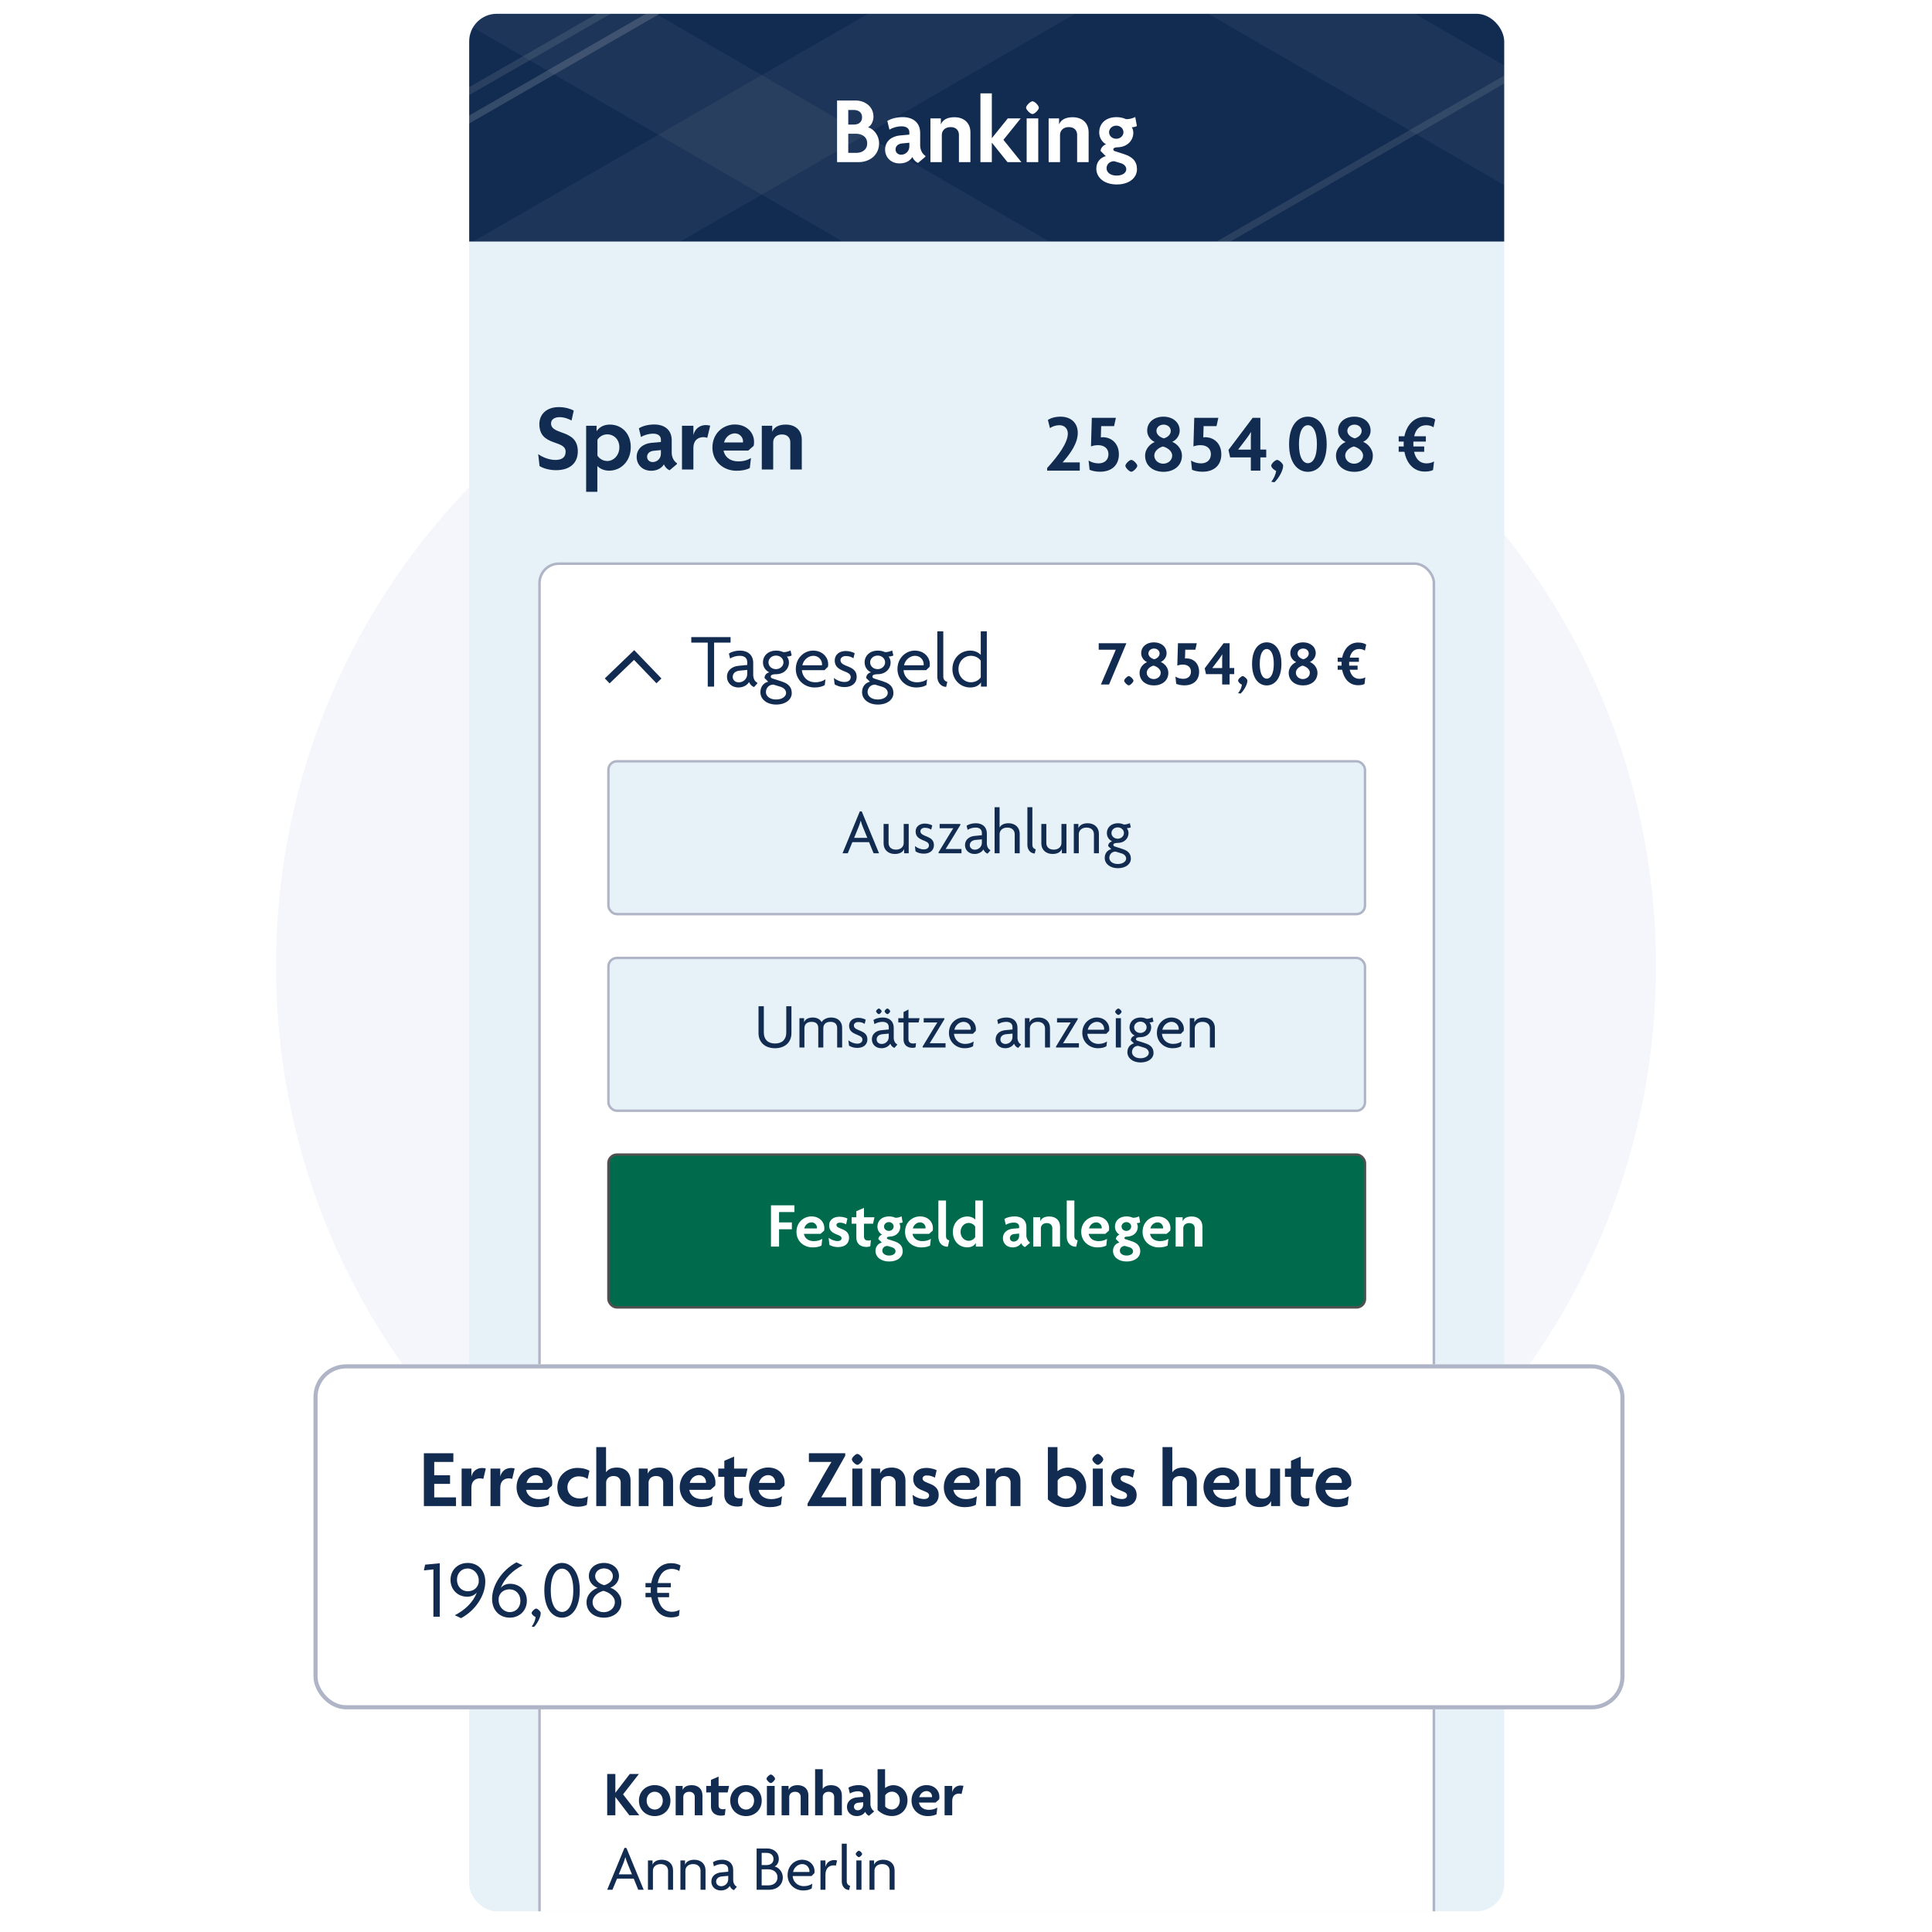 <svg width="560" height="560" viewBox="0 0 560 560" fill="none" xmlns="http://www.w3.org/2000/svg">
<g clip-path="url(#clip0_1106_428)">
<path d="M280 480C390.457 480 480 390.457 480 280C480 169.543 390.457 80 280 80C169.543 80 80 169.543 80 280C80 390.457 169.543 480 280 480Z" fill="#F5F6FB"/>
<g filter="url(#filter0_d_1106_428)">
<g clip-path="url(#clip1_1106_428)">
<rect x="135" width="300" height="550" rx="8" fill="#E6F2F7"/>
<path d="M231.402 132.088H228.07V124.136C228.07 123.016 227.342 121.924 225.662 121.924C224.01 121.924 223.114 122.988 223.114 124.164V132.088H219.81V119.404H222.834V121.084H222.862C223.394 119.852 224.626 119.068 226.754 119.068C229.554 119.068 231.402 120.72 231.402 123.464V132.088Z" fill="#122B50"/>
<path d="M212.497 132.452C208.661 132.452 205.497 129.764 205.497 125.732C205.497 121.504 208.717 119.04 211.965 119.04C215.493 119.04 217.565 121.448 217.565 124.052C217.565 124.528 217.537 124.892 217.453 125.228L215.885 126.6H208.717C209.053 128.364 210.509 129.736 213.001 129.736C214.597 129.736 215.773 129.316 216.669 128.756L216.333 131.668C215.409 132.144 214.205 132.452 212.497 132.452ZM212.021 121.616C210.873 121.616 209.389 122.344 208.857 124.248H214.345C214.373 124.136 214.373 124.024 214.373 123.912C214.373 122.82 213.449 121.616 212.021 121.616Z" fill="#122B50"/>
<path d="M204.853 119.376L204.013 122.904C203.789 122.82 203.341 122.708 202.949 122.708C201.465 122.708 199.981 123.464 199.981 125.928V132.088H196.677V119.404H199.981V122.12C200.429 120.216 201.885 119.208 203.621 119.208C204.013 119.208 204.545 119.292 204.853 119.376Z" fill="#122B50"/>
<path d="M187.738 132.452C185.162 132.452 183.538 130.632 183.538 128.448C183.538 126.012 185.47 124.584 187.766 124.36L190.566 124.108V123.436C190.566 122.456 189.894 121.7 188.298 121.7C187.066 121.7 185.694 122.092 184.798 122.68L184.182 120.16C185.274 119.432 186.982 119.04 188.634 119.04C191.63 119.04 193.702 120.608 193.702 123.632V127.244C193.702 128.504 194.318 129.708 195.214 130.268V130.52L193.086 132.312C192.414 132.032 191.798 131.444 191.434 130.604C190.734 131.752 189.418 132.452 187.738 132.452ZM186.562 128.42C186.562 129.232 187.206 129.932 188.186 129.932C189.446 129.932 190.566 128.952 190.566 127.496V126.46L188.522 126.656C187.15 126.768 186.562 127.58 186.562 128.42Z" fill="#122B50"/>
<path d="M181.832 125.592C181.832 129.624 179.032 132.424 175.56 132.424C173.992 132.424 172.816 131.78 172.144 131.08V138.556H168.896V119.404H171.92V120.888L171.976 120.916C172.788 119.74 174.104 119.068 175.756 119.068C179.144 119.068 181.832 121.56 181.832 125.592ZM178.528 125.648C178.528 123.268 176.82 121.896 175.056 121.896C173.88 121.896 172.788 122.484 172.172 123.464V128.056C172.788 129.036 173.88 129.624 175.056 129.624C176.82 129.624 178.528 128 178.528 125.648Z" fill="#122B50"/>
<path d="M166.48 126.824C166.48 130.128 164.296 132.284 160.152 132.284C158.192 132.284 156.372 131.724 155.392 131.08L155 127.636C156.372 128.616 158.276 129.316 160.012 129.316C161.776 129.316 162.952 128.616 162.952 126.936C162.952 123.352 155.336 125.508 155.336 118.928C155.336 116.156 157.324 114 160.992 114C162.868 114 164.52 114.56 165.304 115.008L164.66 117.892C163.96 117.472 162.56 116.912 161.216 116.912C159.648 116.912 158.724 117.64 158.724 118.732C158.724 122.26 166.48 120.272 166.48 126.824Z" fill="#122B50"/>
<path d="M404.416 126.951V125.415H405.88C405.856 125.199 405.856 124.959 405.856 124.743C405.856 124.503 405.856 124.239 405.88 123.999H404.416V122.463H406.072C406.72 119.271 408.784 116.847 411.976 116.847C413.368 116.847 414.304 117.159 415 117.591L414.52 119.847C413.944 119.463 413.176 119.247 412.432 119.247C410.44 119.247 409.336 120.519 408.904 122.463H412.288V123.999H408.688C408.664 124.239 408.664 124.503 408.664 124.767C408.664 124.983 408.664 125.199 408.688 125.415H411.808V126.951H408.88C409.312 128.919 410.44 130.311 412.528 130.311C413.368 130.311 414.088 130.071 414.664 129.759L414.376 132.231C413.824 132.543 412.888 132.687 411.976 132.687C408.52 132.687 406.648 129.999 406.072 126.951H404.416Z" fill="#122B50"/>
<path d="M396.924 128.078C396.924 130.982 394.596 132.758 391.572 132.758C388.548 132.758 386.244 130.982 386.244 128.078C386.244 125.942 387.924 124.55 389.052 124.118C387.924 123.638 386.844 122.414 386.844 120.806C386.844 118.43 388.812 116.774 391.548 116.774C394.308 116.774 396.276 118.43 396.276 120.83C396.276 122.366 395.172 123.638 394.092 124.07C395.22 124.478 396.924 125.942 396.924 128.078ZM393.684 120.902C393.684 119.846 392.772 119.078 391.596 119.078C390.468 119.078 389.532 119.846 389.532 120.902C389.532 121.862 390.42 122.726 391.692 123.062C392.94 122.702 393.684 121.838 393.684 120.902ZM394.092 128.054C394.092 126.662 392.58 125.702 391.404 125.414C390.276 125.726 388.908 126.662 388.908 128.054C388.908 129.422 390.132 130.406 391.476 130.406C392.892 130.406 394.092 129.422 394.092 128.054Z" fill="#122B50"/>
<path d="M383.547 124.742C383.547 130.214 381.027 132.758 378.099 132.758C375.147 132.758 372.651 130.214 372.651 124.742C372.651 119.318 375.147 116.774 378.099 116.774C381.027 116.774 383.547 119.318 383.547 124.742ZM380.715 124.742C380.715 120.854 379.467 119.246 378.099 119.246C376.731 119.246 375.507 120.878 375.507 124.742C375.507 128.678 376.731 130.262 378.099 130.262C379.467 130.262 380.715 128.678 380.715 124.742Z" fill="#122B50"/>
<path d="M370.927 130.983C370.927 132.423 369.607 134.679 368.407 135.783L367.471 135.639C368.239 134.727 368.815 133.431 368.887 132.447C368.311 132.327 367.471 131.463 367.471 130.983C367.471 130.383 368.647 129.303 369.199 129.303C369.679 129.303 370.927 130.359 370.927 130.983Z" fill="#122B50"/>
<path d="M366.026 128.582H364.322V132.422H361.562V128.582H355.562L355.082 126.422L362.09 117.11H364.322V126.302H366.026V128.582ZM361.61 121.31L361.562 121.262C361.178 121.886 360.794 122.486 360.386 123.014L357.866 126.326H361.562V122.966C361.562 122.438 361.586 121.91 361.61 121.31Z" fill="#122B50"/>
<path d="M353.008 127.694C353.008 130.718 351.04 132.734 347.536 132.734C346.312 132.734 345.136 132.47 344.512 132.158L344.224 129.494C345.088 130.022 346.072 130.31 347.128 130.31C348.76 130.31 349.984 129.374 349.984 127.646C349.984 126.014 348.784 125.03 346.984 125.03C346.168 125.03 345.568 125.174 344.92 125.39L345.16 117.11H352.144L351.616 119.51H347.872L347.776 122.774C347.944 122.75 348.136 122.726 348.304 122.726C350.872 122.726 353.008 124.55 353.008 127.694Z" fill="#122B50"/>
<path d="M341.593 128.078C341.593 130.982 339.265 132.758 336.241 132.758C333.217 132.758 330.913 130.982 330.913 128.078C330.913 125.942 332.593 124.55 333.721 124.118C332.593 123.638 331.513 122.414 331.513 120.806C331.513 118.43 333.481 116.774 336.217 116.774C338.977 116.774 340.945 118.43 340.945 120.83C340.945 122.366 339.841 123.638 338.761 124.07C339.889 124.478 341.593 125.942 341.593 128.078ZM338.353 120.902C338.353 119.846 337.441 119.078 336.265 119.078C335.137 119.078 334.201 119.846 334.201 120.902C334.201 121.862 335.089 122.726 336.361 123.062C337.609 122.702 338.353 121.838 338.353 120.902ZM338.761 128.054C338.761 126.662 337.249 125.702 336.073 125.414C334.945 125.726 333.577 126.662 333.577 128.054C333.577 129.422 334.801 130.406 336.145 130.406C337.561 130.406 338.761 129.422 338.761 128.054Z" fill="#122B50"/>
<path d="M328.649 131.007C328.649 131.559 327.473 132.735 326.921 132.735C326.345 132.735 325.193 131.559 325.193 131.007C325.193 130.455 326.345 129.303 326.921 129.303C327.473 129.303 328.649 130.455 328.649 131.007Z" fill="#122B50"/>
<path d="M323.315 127.694C323.315 130.718 321.347 132.734 317.843 132.734C316.619 132.734 315.443 132.47 314.819 132.158L314.531 129.494C315.395 130.022 316.379 130.31 317.435 130.31C319.067 130.31 320.291 129.374 320.291 127.646C320.291 126.014 319.091 125.03 317.291 125.03C316.475 125.03 315.875 125.174 315.227 125.39L315.467 117.11H322.451L321.923 119.51H318.179L318.083 122.774C318.251 122.75 318.443 122.726 318.611 122.726C321.179 122.726 323.315 124.55 323.315 127.694Z" fill="#122B50"/>
<path d="M311.975 132.422H302.519V131.654C305.951 127.91 308.519 124.214 308.519 121.694C308.519 120.206 307.511 119.246 306.095 119.246C305.063 119.246 304.103 119.558 303.335 120.086L302.735 117.71C303.671 117.134 304.871 116.774 306.431 116.774C309.311 116.774 311.399 118.502 311.399 121.454C311.399 124.478 309.287 127.43 307.007 130.022H311.975V132.422Z" fill="#122B50"/>
<g clip-path="url(#clip2_1106_428)">
<rect x="155" y="159" width="260" height="408" rx="6" fill="white"/>
<path d="M190 193.358L182.8 185.858L175 193.358" stroke="#122B50" stroke-width="2"/>
<path d="M285.032 195.02H283.344V193.85L283.322 193.828C282.714 194.728 281.679 195.267 280.217 195.267C277.382 195.267 275.064 193.062 275.064 189.935C275.064 186.785 277.382 184.58 280.239 184.58C281.634 184.58 282.669 185.165 283.277 185.818V179H285.032V195.02ZM283.277 192.343V187.505C282.669 186.628 281.612 186.088 280.419 186.088C278.529 186.088 276.819 187.64 276.819 189.935C276.819 192.185 278.529 193.76 280.419 193.76C281.612 193.76 282.692 193.198 283.277 192.343Z" fill="#122B50"/>
<path d="M273.586 193.625L273.249 195.11C271.629 195.043 270.684 193.692 270.684 192.095V179H272.416V192.073C272.416 192.973 272.911 193.49 273.586 193.625Z" fill="#122B50"/>
<path d="M264.557 195.268C261.632 195.268 259.135 193.085 259.135 189.935C259.135 186.56 261.722 184.58 264.13 184.58C266.92 184.58 268.517 186.56 268.517 188.495C268.517 188.788 268.495 189.058 268.45 189.26L267.46 190.25H260.89C261.025 192.073 262.397 193.76 264.782 193.76C266.042 193.76 267.01 193.4 267.73 192.905L267.527 194.57C266.83 194.998 265.907 195.268 264.557 195.268ZM264.22 186.088C263.005 186.088 261.475 186.965 261.025 188.833H266.717C266.74 188.743 266.74 188.63 266.74 188.54C266.74 187.37 265.817 186.088 264.22 186.088Z" fill="#122B50"/>
<path d="M257.962 196.91C257.962 198.8 256.14 200.218 253.462 200.218C250.717 200.218 248.872 198.688 248.872 196.618C248.872 194.818 250.065 193.828 251.145 193.603L250.065 192.523C250.065 191.758 250.605 191.06 251.46 190.88C250.47 190.43 249.615 189.418 249.615 188C249.615 186.02 251.167 184.58 253.462 184.58C254.317 184.58 254.902 184.76 255.555 185.03C256.342 185.03 257.13 184.783 257.602 184.535L257.94 185.975C257.647 186.178 257.062 186.29 256.545 186.313C256.837 186.605 257.152 187.258 257.152 188C257.152 189.823 255.735 191.42 253.395 191.42C252.427 191.42 251.865 191.623 251.865 192.118C251.865 192.388 252.09 192.59 252.427 192.68L255.172 193.58C256.927 194.143 257.962 195.133 257.962 196.91ZM255.555 187.978C255.555 186.92 254.632 186.02 253.395 186.02C252.135 186.02 251.212 186.92 251.212 187.978C251.212 189.08 252.135 189.958 253.395 189.958C254.565 189.958 255.555 189.08 255.555 187.978ZM256.32 196.888C256.32 196.033 255.712 195.358 254.632 195.043L252.63 194.435C251.37 194.435 250.47 195.403 250.47 196.618C250.47 197.698 251.505 198.755 253.417 198.755C255.307 198.755 256.32 197.765 256.32 196.888Z" fill="#122B50"/>
<path d="M247.316 192.185C247.316 193.917 246.034 195.155 243.806 195.155C242.614 195.155 241.669 194.84 240.926 194.367L240.701 192.522C241.511 193.152 242.614 193.67 243.829 193.67C244.819 193.67 245.584 193.197 245.584 192.23C245.584 190.182 240.949 190.947 240.949 187.437C240.949 185.772 242.276 184.692 244.166 184.692C245.291 184.692 246.349 185.097 246.731 185.345L246.371 186.807C245.921 186.492 245.201 186.155 244.166 186.155C243.244 186.155 242.614 186.672 242.614 187.347C242.614 189.507 247.316 188.652 247.316 192.185Z" fill="#122B50"/>
<path d="M235.091 195.268C232.166 195.268 229.669 193.085 229.669 189.935C229.669 186.56 232.256 184.58 234.664 184.58C237.454 184.58 239.051 186.56 239.051 188.495C239.051 188.788 239.029 189.058 238.984 189.26L237.994 190.25H231.424C231.559 192.073 232.931 193.76 235.316 193.76C236.576 193.76 237.544 193.4 238.264 192.905L238.061 194.57C237.364 194.998 236.441 195.268 235.091 195.268ZM234.754 186.088C233.539 186.088 232.009 186.965 231.559 188.833H237.251C237.274 188.743 237.274 188.63 237.274 188.54C237.274 187.37 236.351 186.088 234.754 186.088Z" fill="#122B50"/>
<path d="M228.496 196.91C228.496 198.8 226.674 200.218 223.996 200.218C221.251 200.218 219.406 198.688 219.406 196.618C219.406 194.818 220.599 193.828 221.679 193.603L220.599 192.523C220.599 191.758 221.139 191.06 221.994 190.88C221.004 190.43 220.149 189.418 220.149 188C220.149 186.02 221.701 184.58 223.996 184.58C224.851 184.58 225.436 184.76 226.089 185.03C226.876 185.03 227.664 184.783 228.136 184.535L228.474 185.975C228.181 186.178 227.596 186.29 227.079 186.313C227.371 186.605 227.686 187.258 227.686 188C227.686 189.823 226.269 191.42 223.929 191.42C222.961 191.42 222.399 191.623 222.399 192.118C222.399 192.388 222.624 192.59 222.961 192.68L225.706 193.58C227.461 194.143 228.496 195.133 228.496 196.91ZM226.089 187.978C226.089 186.92 225.166 186.02 223.929 186.02C222.669 186.02 221.746 186.92 221.746 187.978C221.746 189.08 222.669 189.958 223.929 189.958C225.099 189.958 226.089 189.08 226.089 187.978ZM226.854 196.888C226.854 196.033 226.246 195.358 225.166 195.043L223.164 194.435C221.904 194.435 221.004 195.403 221.004 196.618C221.004 197.698 222.039 198.755 223.951 198.755C225.841 198.755 226.854 197.765 226.854 196.888Z" fill="#122B50"/>
<path d="M213.047 195.268C210.999 195.268 209.717 193.85 209.717 192.185C209.717 190.205 211.314 189.148 213.047 188.99L215.589 188.743V187.933C215.589 186.853 214.892 186.088 213.429 186.088C212.394 186.088 211.337 186.403 210.617 186.875L210.279 185.435C211.134 184.873 212.282 184.58 213.519 184.58C215.724 184.58 217.322 185.84 217.322 188.135V191.623C217.322 192.658 217.817 193.603 218.514 193.895V194.075L217.569 195.155C216.962 194.93 216.422 194.435 216.129 193.693C215.544 194.638 214.419 195.268 213.047 195.268ZM211.382 192.208C211.382 193.085 212.079 193.783 213.137 193.783C214.397 193.783 215.589 192.838 215.589 191.33V190.183L213.384 190.385C212.034 190.52 211.382 191.285 211.382 192.208Z" fill="#122B50"/>
<path d="M210.76 182.263H205.99V195.02H204.145V182.263H199.375V180.665H210.76V182.263Z" fill="#122B50"/>
<path d="M386.731 190.134V188.934H387.875C387.856 188.765 387.856 188.578 387.856 188.409C387.856 188.221 387.856 188.015 387.875 187.828H386.731V186.628H388.025C388.531 184.134 390.144 182.24 392.638 182.24C393.725 182.24 394.456 182.484 395 182.821L394.625 184.584C394.175 184.284 393.575 184.115 392.994 184.115C391.438 184.115 390.575 185.109 390.238 186.628H392.881V187.828H390.069C390.05 188.015 390.05 188.221 390.05 188.428C390.05 188.596 390.05 188.765 390.069 188.934H392.506V190.134H390.219C390.556 191.671 391.438 192.759 393.069 192.759C393.725 192.759 394.288 192.571 394.738 192.328L394.513 194.259C394.081 194.503 393.35 194.615 392.638 194.615C389.938 194.615 388.475 192.515 388.025 190.134H386.731Z" fill="#122B50"/>
<path d="M380.879 191.015C380.879 193.284 379.06 194.671 376.698 194.671C374.335 194.671 372.535 193.284 372.535 191.015C372.535 189.346 373.848 188.259 374.729 187.921C373.848 187.546 373.004 186.59 373.004 185.334C373.004 183.477 374.541 182.184 376.679 182.184C378.835 182.184 380.373 183.477 380.373 185.352C380.373 186.552 379.51 187.546 378.666 187.884C379.548 188.202 380.879 189.346 380.879 191.015ZM378.348 185.409C378.348 184.584 377.635 183.984 376.716 183.984C375.835 183.984 375.104 184.584 375.104 185.409C375.104 186.159 375.798 186.834 376.791 187.096C377.766 186.815 378.348 186.14 378.348 185.409ZM378.666 190.996C378.666 189.909 377.485 189.159 376.566 188.934C375.685 189.177 374.616 189.909 374.616 190.996C374.616 192.065 375.573 192.834 376.623 192.834C377.729 192.834 378.666 192.065 378.666 190.996Z" fill="#122B50"/>
<path d="M370.428 188.409C370.428 192.684 368.459 194.671 366.171 194.671C363.865 194.671 361.915 192.684 361.915 188.409C361.915 184.171 363.865 182.184 366.171 182.184C368.459 182.184 370.428 184.171 370.428 188.409ZM368.215 188.409C368.215 185.371 367.24 184.115 366.171 184.115C365.103 184.115 364.146 185.39 364.146 188.409C364.146 191.484 365.103 192.721 366.171 192.721C367.24 192.721 368.215 191.484 368.215 188.409Z" fill="#122B50"/>
<path d="M360.568 193.283C360.568 194.408 359.537 196.171 358.599 197.033L357.868 196.921C358.468 196.208 358.918 195.196 358.974 194.427C358.524 194.333 357.868 193.658 357.868 193.283C357.868 192.814 358.787 191.971 359.218 191.971C359.593 191.971 360.568 192.796 360.568 193.283Z" fill="#122B50"/>
<path d="M356.739 191.409H355.408V194.409H353.252V191.409H348.564L348.189 189.721L353.664 182.446H355.408V189.628H356.739V191.409ZM353.289 185.728L353.252 185.69C352.952 186.178 352.652 186.646 352.333 187.059L350.364 189.646H353.252V187.021C353.252 186.609 353.271 186.196 353.289 185.728Z" fill="#122B50"/>
<path d="M346.569 190.715C346.569 193.078 345.031 194.653 342.294 194.653C341.337 194.653 340.419 194.446 339.931 194.203L339.706 192.121C340.381 192.534 341.15 192.759 341.975 192.759C343.25 192.759 344.206 192.028 344.206 190.678C344.206 189.403 343.269 188.634 341.862 188.634C341.225 188.634 340.756 188.746 340.25 188.915L340.437 182.446H345.894L345.481 184.321H342.556L342.481 186.871C342.612 186.853 342.762 186.834 342.894 186.834C344.9 186.834 346.569 188.259 346.569 190.715Z" fill="#122B50"/>
<path d="M337.65 191.015C337.65 193.284 335.832 194.671 333.469 194.671C331.107 194.671 329.307 193.284 329.307 191.015C329.307 189.346 330.619 188.259 331.5 187.921C330.619 187.546 329.775 186.59 329.775 185.334C329.775 183.477 331.313 182.184 333.45 182.184C335.607 182.184 337.144 183.477 337.144 185.352C337.144 186.552 336.282 187.546 335.438 187.884C336.319 188.202 337.65 189.346 337.65 191.015ZM335.119 185.409C335.119 184.584 334.407 183.984 333.488 183.984C332.607 183.984 331.875 184.584 331.875 185.409C331.875 186.159 332.569 186.834 333.563 187.096C334.538 186.815 335.119 186.14 335.119 185.409ZM335.438 190.996C335.438 189.909 334.257 189.159 333.338 188.934C332.457 189.177 331.388 189.909 331.388 190.996C331.388 192.065 332.344 192.834 333.394 192.834C334.5 192.834 335.438 192.065 335.438 190.996Z" fill="#122B50"/>
<path d="M327.539 193.302C327.539 193.733 326.62 194.652 326.189 194.652C325.739 194.652 324.839 193.733 324.839 193.302C324.839 192.871 325.739 191.971 326.189 191.971C326.62 191.971 327.539 192.871 327.539 193.302Z" fill="#122B50"/>
<path d="M325.492 182.446L320.467 194.409H318.104L322.417 184.321H317.467V182.446H325.492Z" fill="#122B50"/>
<rect x="175.352" y="216.664" width="219.297" height="44.297" rx="2.461" fill="#E6F2F7"/>
<rect x="175.352" y="216.664" width="219.297" height="44.297" rx="2.461" stroke="#AFB5C6" stroke-width="0.703"/>
<path d="M326.786 244.896C326.786 246.471 325.267 247.653 323.036 247.653C320.748 247.653 319.211 246.378 319.211 244.653C319.211 243.153 320.205 242.328 321.105 242.14L320.205 241.24C320.205 240.603 320.655 240.021 321.367 239.871C320.542 239.496 319.83 238.653 319.83 237.471C319.83 235.821 321.123 234.621 323.036 234.621C323.748 234.621 324.236 234.771 324.78 234.996C325.436 234.996 326.092 234.79 326.486 234.584L326.767 235.784C326.523 235.953 326.036 236.046 325.605 236.065C325.848 236.309 326.111 236.853 326.111 237.471C326.111 238.99 324.93 240.321 322.98 240.321C322.173 240.321 321.705 240.49 321.705 240.903C321.705 241.128 321.892 241.296 322.173 241.371L324.461 242.121C325.923 242.59 326.786 243.415 326.786 244.896ZM324.78 237.453C324.78 236.571 324.011 235.821 322.98 235.821C321.93 235.821 321.161 236.571 321.161 237.453C321.161 238.371 321.93 239.103 322.98 239.103C323.955 239.103 324.78 238.371 324.78 237.453ZM325.417 244.878C325.417 244.165 324.911 243.603 324.011 243.34L322.342 242.834C321.292 242.834 320.542 243.64 320.542 244.653C320.542 245.553 321.405 246.434 322.998 246.434C324.573 246.434 325.417 245.609 325.417 244.878Z" fill="#122B50"/>
<path d="M317.524 243.322H316.08V237.791C316.08 236.76 315.387 235.878 313.924 235.878C312.499 235.878 311.693 236.76 311.693 237.791V243.322H310.249V234.828H311.58V236.01H311.599C311.918 235.26 312.743 234.622 314.28 234.622C316.137 234.622 317.524 235.785 317.524 237.66V243.322Z" fill="#122B50"/>
<path d="M308.113 243.322H306.782V242.141H306.763C306.444 242.891 305.619 243.528 304.082 243.528C302.225 243.528 300.838 242.366 300.838 240.491V234.828H302.282V240.359C302.282 241.391 302.957 242.272 304.438 242.272C305.844 242.272 306.669 241.391 306.669 240.359V234.828H308.113V243.322Z" fill="#122B50"/>
<path d="M299.212 242.159L298.93 243.397C297.58 243.34 296.793 242.215 296.793 240.884V229.972H298.237V240.865C298.237 241.615 298.649 242.047 299.212 242.159Z" fill="#122B50"/>
<path d="M294.565 243.322H293.121V237.79C293.121 236.759 292.428 235.878 290.965 235.878C289.54 235.878 288.734 236.759 288.734 237.79V243.322H287.29V229.972H288.734V235.84H288.753C289.109 235.165 289.915 234.622 291.321 234.622C293.196 234.622 294.565 235.784 294.565 237.659V243.322Z" fill="#122B50"/>
<path d="M281.483 243.528C279.777 243.528 278.708 242.347 278.708 240.96C278.708 239.31 280.039 238.428 281.483 238.297L283.602 238.091V237.416C283.602 236.516 283.021 235.878 281.802 235.878C280.939 235.878 280.058 236.141 279.458 236.535L279.177 235.335C279.889 234.866 280.846 234.622 281.877 234.622C283.714 234.622 285.046 235.672 285.046 237.585V240.491C285.046 241.353 285.458 242.141 286.039 242.385V242.535L285.252 243.435C284.746 243.247 284.296 242.835 284.052 242.216C283.564 243.003 282.627 243.528 281.483 243.528ZM280.096 240.978C280.096 241.71 280.677 242.291 281.558 242.291C282.608 242.291 283.602 241.503 283.602 240.247V239.291L281.764 239.46C280.639 239.572 280.096 240.21 280.096 240.978Z" fill="#122B50"/>
<path d="M277.693 243.322H271.056V243.022L273.868 238.391C274.318 237.659 274.843 236.778 275.293 236.103L275.274 236.066H271.356V234.828H277.356V235.128L274.543 239.759C274.074 240.509 273.624 241.259 273.118 242.047L273.137 242.084H277.693V243.322Z" fill="#122B50"/>
<path d="M269.703 240.96C269.703 242.403 268.634 243.435 266.778 243.435C265.784 243.435 264.997 243.172 264.378 242.778L264.19 241.241C264.865 241.766 265.784 242.197 266.797 242.197C267.622 242.197 268.259 241.803 268.259 240.997C268.259 239.291 264.397 239.928 264.397 237.003C264.397 235.616 265.503 234.716 267.078 234.716C268.015 234.716 268.897 235.053 269.215 235.26L268.915 236.478C268.54 236.216 267.94 235.935 267.078 235.935C266.309 235.935 265.784 236.366 265.784 236.928C265.784 238.728 269.703 238.016 269.703 240.96Z" fill="#122B50"/>
<path d="M262.391 243.322H261.06V242.141H261.041C260.722 242.891 259.897 243.528 258.36 243.528C256.504 243.528 255.116 242.366 255.116 240.491V234.828H256.56V240.359C256.56 241.391 257.235 242.272 258.716 242.272C260.122 242.272 260.947 241.391 260.947 240.359V234.828H262.391V243.322Z" fill="#122B50"/>
<path d="M243.214 243.322L248.22 231.19H248.783L253.789 243.322H252.214L250.901 240.097H246.064L244.733 243.322H243.214ZM247.92 235.559L246.57 238.859H250.395L249.045 235.559C248.839 235.09 248.67 234.49 248.501 233.909H248.464C248.295 234.49 248.108 235.09 247.92 235.559Z" fill="#122B50"/>
<rect x="175.352" y="273.664" width="219.297" height="44.297" rx="2.461" fill="#E6F2F7"/>
<rect x="175.352" y="273.664" width="219.297" height="44.297" rx="2.461" stroke="#AFB5C6" stroke-width="0.703"/>
<path d="M351.138 299.629H349.695V294.097C349.695 293.066 349.001 292.185 347.538 292.185C346.113 292.185 345.307 293.066 345.307 294.097V299.629H343.863V291.135H345.195V292.316H345.213C345.532 291.566 346.357 290.929 347.895 290.929C349.751 290.929 351.138 292.091 351.138 293.966V299.629Z" fill="#122B50"/>
<path d="M338.851 299.835C336.413 299.835 334.332 298.016 334.332 295.391C334.332 292.579 336.488 290.929 338.495 290.929C340.82 290.929 342.151 292.579 342.151 294.191C342.151 294.435 342.132 294.66 342.095 294.829L341.27 295.654H335.795C335.907 297.172 337.051 298.579 339.038 298.579C340.088 298.579 340.895 298.279 341.495 297.866L341.326 299.254C340.745 299.61 339.976 299.835 338.851 299.835ZM338.57 292.185C337.557 292.185 336.282 292.916 335.907 294.472H340.651C340.67 294.397 340.67 294.304 340.67 294.229C340.67 293.254 339.901 292.185 338.57 292.185Z" fill="#122B50"/>
<path d="M333.355 301.203C333.355 302.778 331.837 303.959 329.605 303.959C327.318 303.959 325.78 302.684 325.78 300.959C325.78 299.459 326.774 298.634 327.674 298.447L326.774 297.547C326.774 296.909 327.224 296.328 327.937 296.178C327.112 295.803 326.399 294.959 326.399 293.778C326.399 292.128 327.693 290.928 329.605 290.928C330.318 290.928 330.805 291.078 331.349 291.303C332.005 291.303 332.662 291.097 333.055 290.891L333.337 292.091C333.093 292.259 332.605 292.353 332.174 292.372C332.418 292.616 332.68 293.159 332.68 293.778C332.68 295.297 331.499 296.628 329.549 296.628C328.743 296.628 328.274 296.797 328.274 297.209C328.274 297.434 328.462 297.603 328.743 297.678L331.03 298.428C332.493 298.897 333.355 299.722 333.355 301.203ZM331.349 293.759C331.349 292.878 330.58 292.128 329.549 292.128C328.499 292.128 327.73 292.878 327.73 293.759C327.73 294.678 328.499 295.409 329.549 295.409C330.524 295.409 331.349 294.678 331.349 293.759ZM331.987 301.184C331.987 300.472 331.48 299.909 330.58 299.647L328.912 299.141C327.862 299.141 327.112 299.947 327.112 300.959C327.112 301.859 327.974 302.741 329.568 302.741C331.143 302.741 331.987 301.916 331.987 301.184Z" fill="#122B50"/>
<path d="M324.095 289.26C324.095 289.56 323.476 290.179 323.157 290.179C322.857 290.179 322.238 289.56 322.238 289.26C322.238 288.941 322.857 288.322 323.157 288.322C323.476 288.322 324.095 288.941 324.095 289.26ZM323.907 299.629H322.426V291.135H323.907V299.629Z" fill="#122B50"/>
<path d="M317.227 299.835C314.789 299.835 312.708 298.016 312.708 295.391C312.708 292.579 314.864 290.929 316.871 290.929C319.196 290.929 320.527 292.579 320.527 294.191C320.527 294.435 320.508 294.66 320.471 294.829L319.646 295.654H314.171C314.283 297.172 315.427 298.579 317.414 298.579C318.464 298.579 319.271 298.279 319.871 297.866L319.702 299.254C319.121 299.61 318.352 299.835 317.227 299.835ZM316.946 292.185C315.933 292.185 314.658 292.916 314.283 294.472H319.027C319.046 294.397 319.046 294.304 319.046 294.229C319.046 293.254 318.277 292.185 316.946 292.185Z" fill="#122B50"/>
<path d="M311.728 299.629H305.091V299.329L307.903 294.697C308.353 293.966 308.878 293.085 309.328 292.41L309.31 292.372H305.391V291.135H311.391V291.435L308.578 296.066C308.11 296.816 307.66 297.566 307.153 298.354L307.172 298.391H311.728V299.629Z" fill="#122B50"/>
<path d="M303.347 299.629H301.904V294.097C301.904 293.066 301.21 292.185 299.747 292.185C298.322 292.185 297.516 293.066 297.516 294.097V299.629H296.072V291.135H297.404V292.316H297.422C297.741 291.566 298.566 290.929 300.104 290.929C301.96 290.929 303.347 292.091 303.347 293.966V299.629Z" fill="#122B50"/>
<path d="M290.359 299.835C288.653 299.835 287.584 298.654 287.584 297.266C287.584 295.616 288.915 294.735 290.359 294.604L292.478 294.397V293.722C292.478 292.822 291.896 292.185 290.678 292.185C289.815 292.185 288.934 292.447 288.334 292.841L288.053 291.641C288.765 291.172 289.721 290.929 290.753 290.929C292.59 290.929 293.921 291.979 293.921 293.891V296.797C293.921 297.66 294.334 298.447 294.915 298.691V298.841L294.128 299.741C293.621 299.554 293.171 299.141 292.928 298.522C292.44 299.31 291.503 299.835 290.359 299.835ZM288.971 297.285C288.971 298.016 289.553 298.597 290.434 298.597C291.484 298.597 292.478 297.81 292.478 296.554V295.597L290.64 295.766C289.515 295.879 288.971 296.516 288.971 297.285Z" fill="#122B50"/>
<path d="M278.572 299.835C276.135 299.835 274.054 298.016 274.054 295.391C274.054 292.579 276.21 290.929 278.216 290.929C280.541 290.929 281.872 292.579 281.872 294.191C281.872 294.435 281.854 294.66 281.816 294.829L280.991 295.654H275.516C275.629 297.172 276.772 298.579 278.76 298.579C279.81 298.579 280.616 298.279 281.216 297.866L281.047 299.254C280.466 299.61 279.697 299.835 278.572 299.835ZM278.291 292.185C277.279 292.185 276.004 292.916 275.629 294.472H280.372C280.391 294.397 280.391 294.304 280.391 294.229C280.391 293.254 279.622 292.185 278.291 292.185Z" fill="#122B50"/>
<path d="M273.074 299.629H266.437V299.329L269.249 294.697C269.699 293.966 270.224 293.085 270.674 292.41L270.655 292.372H266.737V291.135H272.737V291.435L269.924 296.066C269.455 296.816 269.005 297.566 268.499 298.354L268.518 298.391H273.074V299.629Z" fill="#122B50"/>
<path d="M265.546 291.135L265.264 292.372H262.321V297.135C262.321 298.11 262.846 298.466 263.708 298.466C264.046 298.466 264.308 298.41 264.514 298.335L264.383 299.554C264.158 299.685 263.783 299.722 263.464 299.722C262.021 299.722 260.896 298.897 260.896 297.322V292.372H259.377V291.135H260.896V289.354L262.321 288.604V291.135H265.546Z" fill="#122B50"/>
<path d="M257.02 289.129C257.02 289.41 256.495 289.954 256.214 289.954C255.951 289.954 255.408 289.41 255.408 289.129C255.408 288.866 255.951 288.322 256.214 288.322C256.495 288.322 257.02 288.866 257.02 289.129ZM254.545 289.129C254.545 289.41 254.02 289.954 253.739 289.954C253.476 289.954 252.933 289.41 252.933 289.129C252.933 288.866 253.476 288.322 253.739 288.322C254.02 288.322 254.545 288.866 254.545 289.129ZM254.489 299.835C252.783 299.835 251.714 298.654 251.714 297.266C251.714 295.616 253.045 294.735 254.489 294.604L256.608 294.397V293.722C256.608 292.822 256.026 292.185 254.808 292.185C253.945 292.185 253.064 292.447 252.464 292.841L252.183 291.641C252.895 291.172 253.851 290.929 254.883 290.929C256.72 290.929 258.051 291.979 258.051 293.891V296.797C258.051 297.66 258.464 298.447 259.045 298.691V298.841L258.258 299.741C257.751 299.554 257.301 299.141 257.058 298.522C256.57 299.31 255.633 299.835 254.489 299.835ZM253.101 297.285C253.101 298.016 253.683 298.597 254.564 298.597C255.614 298.597 256.608 297.81 256.608 296.554V295.597L254.77 295.766C253.645 295.879 253.101 296.516 253.101 297.285Z" fill="#122B50"/>
<path d="M250.418 297.266C250.418 298.71 249.349 299.741 247.493 299.741C246.499 299.741 245.712 299.479 245.093 299.085L244.905 297.547C245.58 298.072 246.499 298.504 247.512 298.504C248.337 298.504 248.974 298.11 248.974 297.304C248.974 295.597 245.112 296.235 245.112 293.31C245.112 291.922 246.218 291.022 247.793 291.022C248.73 291.022 249.612 291.36 249.93 291.566L249.63 292.785C249.255 292.522 248.655 292.241 247.793 292.241C247.024 292.241 246.499 292.672 246.499 293.235C246.499 295.035 250.418 294.322 250.418 297.266Z" fill="#122B50"/>
<path d="M243.098 299.629H241.654V294.022C241.654 293.047 241.204 292.185 239.685 292.185C238.223 292.185 237.641 293.047 237.641 294.022V299.629H236.179V294.022C236.179 293.047 235.748 292.185 234.229 292.185C232.748 292.185 232.166 293.047 232.166 294.022V299.629H230.723V291.135H232.073V292.26H232.091C232.391 291.529 233.16 290.929 234.604 290.929C235.71 290.929 236.723 291.397 237.154 292.279C237.548 291.547 238.598 290.929 239.91 290.929C241.823 290.929 243.098 292.054 243.098 293.891V299.629Z" fill="#122B50"/>
<path d="M228.405 295.447C228.405 298.204 226.418 299.835 223.643 299.835C220.849 299.835 218.861 298.204 218.861 295.447V287.666H220.399V295.297C220.399 297.229 221.524 298.466 223.643 298.466C225.78 298.466 226.905 297.229 226.905 295.297V287.666H228.405V295.447Z" fill="#122B50"/>
<rect x="175.352" y="330.664" width="219.297" height="44.297" rx="2.461" fill="#006A4D"/>
<rect x="175.352" y="330.664" width="219.297" height="44.297" rx="2.461" stroke="#505050" stroke-width="0.703"/>
<path d="M347.528 357.321H345.297V351.996C345.297 351.246 344.809 350.515 343.684 350.515C342.578 350.515 341.978 351.228 341.978 352.015V357.321H339.766V348.828H341.791V349.953H341.809C342.166 349.128 342.991 348.603 344.416 348.603C346.291 348.603 347.528 349.709 347.528 351.546V357.321Z" fill="white"/>
<path d="M334.868 357.565C332.299 357.565 330.181 355.765 330.181 353.065C330.181 350.234 332.337 348.584 334.512 348.584C336.874 348.584 338.262 350.196 338.262 351.94C338.262 352.259 338.243 352.503 338.187 352.728L337.137 353.646H332.337C332.562 354.828 333.537 355.746 335.206 355.746C336.274 355.746 337.062 355.465 337.662 355.09L337.437 357.04C336.818 357.359 336.012 357.565 334.868 357.565ZM334.549 350.309C333.781 350.309 332.787 350.796 332.431 352.071H336.106C336.124 351.996 336.124 351.921 336.124 351.846C336.124 351.115 335.506 350.309 334.549 350.309Z" fill="white"/>
<path d="M329.505 358.69C329.505 360.397 327.949 361.653 325.586 361.653C323.186 361.653 321.611 360.359 321.611 358.559C321.611 357.172 322.568 356.365 323.449 356.159L322.436 355.147C322.455 354.565 322.961 354.04 323.486 353.853C322.774 353.44 322.174 352.634 322.174 351.547C322.174 349.803 323.468 348.584 325.53 348.584C326.299 348.584 326.861 348.753 327.386 348.978C328.099 348.997 328.736 348.772 329.168 348.565L329.486 350.309C329.261 350.44 328.886 350.534 328.493 350.553C328.643 350.74 328.793 351.19 328.793 351.622C328.793 353.103 327.63 354.378 325.793 354.434C325.268 354.434 324.911 354.547 324.911 354.865C324.911 355.015 325.024 355.128 325.193 355.184L327.049 355.784C328.624 356.29 329.505 357.172 329.505 358.69ZM326.88 351.509C326.88 350.834 326.299 350.234 325.493 350.234C324.686 350.234 324.086 350.834 324.086 351.509C324.086 352.222 324.686 352.784 325.493 352.784C326.243 352.784 326.88 352.222 326.88 351.509ZM327.424 358.709C327.424 358.184 327.049 357.715 326.336 357.509L325.061 357.134C324.199 357.153 323.599 357.734 323.599 358.522C323.599 359.234 324.255 359.928 325.549 359.928C326.805 359.928 327.424 359.309 327.424 358.709Z" fill="white"/>
<path d="M317.089 357.565C314.52 357.565 312.401 355.765 312.401 353.065C312.401 350.234 314.558 348.584 316.733 348.584C319.095 348.584 320.483 350.196 320.483 351.94C320.483 352.259 320.464 352.503 320.408 352.728L319.358 353.646H314.558C314.783 354.828 315.758 355.746 317.426 355.746C318.495 355.746 319.283 355.465 319.883 355.09L319.658 357.04C319.039 357.359 318.233 357.565 317.089 357.565ZM316.77 350.309C316.001 350.309 315.008 350.796 314.651 352.071H318.326C318.345 351.996 318.345 351.921 318.345 351.846C318.345 351.115 317.726 350.309 316.77 350.309Z" fill="white"/>
<path d="M311.369 355.503L310.938 357.378C309.138 357.378 308.2 356.084 308.2 354.434V343.972H310.413V354.265C310.413 354.978 310.75 355.428 311.369 355.503Z" fill="white"/>
<path d="M306.256 357.321H304.024V351.996C304.024 351.246 303.537 350.515 302.412 350.515C301.306 350.515 300.706 351.228 300.706 352.015V357.321H298.493V348.828H300.518V349.953H300.537C300.893 349.128 301.718 348.603 303.143 348.603C305.018 348.603 306.256 349.709 306.256 351.546V357.321Z" fill="white"/>
<path d="M292.508 357.565C290.783 357.565 289.695 356.346 289.695 354.884C289.695 353.253 290.989 352.296 292.527 352.146L294.402 351.978V351.528C294.402 350.871 293.952 350.365 292.883 350.365C292.058 350.365 291.139 350.628 290.539 351.021L290.127 349.334C290.858 348.846 292.002 348.584 293.108 348.584C295.114 348.584 296.502 349.634 296.502 351.659V354.078C296.502 354.921 296.914 355.728 297.514 356.103V356.271L296.089 357.471C295.639 357.284 295.227 356.89 294.983 356.328C294.514 357.096 293.633 357.565 292.508 357.565ZM291.72 354.865C291.72 355.409 292.152 355.878 292.808 355.878C293.652 355.878 294.402 355.221 294.402 354.246V353.553L293.033 353.684C292.114 353.759 291.72 354.303 291.72 354.865Z" fill="white"/>
<path d="M283.876 357.322H281.851V356.328L281.813 356.309C281.326 357.134 280.482 357.547 279.357 357.547C277.013 357.547 275.194 355.747 275.194 353.084C275.194 350.403 277.088 348.603 279.413 348.603C280.463 348.603 281.251 349.034 281.701 349.484V343.972H283.876V357.322ZM281.663 354.603V351.528C281.251 350.872 280.538 350.478 279.751 350.478C278.569 350.478 277.426 351.509 277.426 353.084C277.426 354.622 278.569 355.653 279.751 355.653C280.538 355.653 281.251 355.259 281.663 354.603Z" fill="white"/>
<path d="M274.162 355.503L273.731 357.378C271.931 357.378 270.993 356.084 270.993 354.434V343.972H273.206V354.265C273.206 354.978 273.543 355.428 274.162 355.503Z" fill="white"/>
<path d="M266.021 357.565C263.452 357.565 261.333 355.765 261.333 353.065C261.333 350.234 263.489 348.584 265.664 348.584C268.027 348.584 269.414 350.196 269.414 351.94C269.414 352.259 269.396 352.503 269.339 352.728L268.289 353.646H263.489C263.714 354.828 264.689 355.746 266.358 355.746C267.427 355.746 268.214 355.465 268.814 355.09L268.589 357.04C267.971 357.359 267.164 357.565 266.021 357.565ZM265.702 350.309C264.933 350.309 263.939 350.796 263.583 352.071H267.258C267.277 351.996 267.277 351.921 267.277 351.846C267.277 351.115 266.658 350.309 265.702 350.309Z" fill="white"/>
<path d="M260.657 358.69C260.657 360.397 259.101 361.653 256.739 361.653C254.339 361.653 252.764 360.359 252.764 358.559C252.764 357.172 253.72 356.365 254.601 356.159L253.589 355.147C253.607 354.565 254.114 354.04 254.639 353.853C253.926 353.44 253.326 352.634 253.326 351.547C253.326 349.803 254.62 348.584 256.682 348.584C257.451 348.584 258.014 348.753 258.539 348.978C259.251 348.997 259.889 348.772 260.32 348.565L260.639 350.309C260.414 350.44 260.039 350.534 259.645 350.553C259.795 350.74 259.945 351.19 259.945 351.622C259.945 353.103 258.782 354.378 256.945 354.434C256.42 354.434 256.064 354.547 256.064 354.865C256.064 355.015 256.176 355.128 256.345 355.184L258.201 355.784C259.776 356.29 260.657 357.172 260.657 358.69ZM258.032 351.509C258.032 350.834 257.451 350.234 256.645 350.234C255.839 350.234 255.239 350.834 255.239 351.509C255.239 352.222 255.839 352.784 256.645 352.784C257.395 352.784 258.032 352.222 258.032 351.509ZM258.576 358.709C258.576 358.184 258.201 357.715 257.489 357.509L256.214 357.134C255.351 357.153 254.751 357.734 254.751 358.522C254.751 359.234 255.407 359.928 256.701 359.928C257.957 359.928 258.576 359.309 258.576 358.709Z" fill="white"/>
<path d="M252.469 348.828L252.057 350.703H249.432V354.378C249.432 355.259 249.882 355.578 250.707 355.578C250.969 355.578 251.194 355.541 251.438 355.466L251.251 357.247C251.007 357.359 250.594 357.434 250.144 357.434C248.419 357.434 247.219 356.478 247.219 354.809V350.703H245.851V348.828H247.219V347.066L249.432 346.109V348.828H252.469Z" fill="white"/>
<path d="M245.105 354.809C245.105 356.29 244.055 357.471 241.917 357.471C240.886 357.471 240.08 357.228 239.423 356.853L239.18 354.79C239.855 355.296 240.848 355.728 241.823 355.728C242.48 355.728 242.93 355.446 242.93 354.884C242.93 353.609 239.33 354.115 239.33 351.171C239.33 349.634 240.548 348.678 242.292 348.678C243.305 348.678 244.28 348.996 244.636 349.203L244.242 350.89C243.83 350.646 243.211 350.384 242.405 350.384C241.823 350.384 241.448 350.665 241.448 351.078C241.448 352.409 245.105 351.865 245.105 354.809Z" fill="white"/>
<path d="M234.545 357.565C231.976 357.565 229.857 355.765 229.857 353.065C229.857 350.234 232.014 348.584 234.189 348.584C236.551 348.584 237.939 350.196 237.939 351.94C237.939 352.259 237.92 352.503 237.864 352.728L236.814 353.646H232.014C232.239 354.828 233.214 355.746 234.882 355.746C235.951 355.746 236.739 355.465 237.339 355.09L237.114 357.04C236.495 357.359 235.689 357.565 234.545 357.565ZM234.226 350.309C233.457 350.309 232.464 350.796 232.107 352.071H235.782C235.801 351.996 235.801 351.921 235.801 351.846C235.801 351.115 235.182 350.309 234.226 350.309Z" fill="white"/>
<path d="M229.259 347.328H224.815V350.328H228.528V352.316H224.815V357.322H222.472V345.359H229.259V347.328Z" fill="white"/>
<path d="M278.268 513.65L277.705 516.012C277.555 515.956 277.255 515.881 276.993 515.881C275.999 515.881 275.005 516.387 275.005 518.037V522.162H272.793V513.668H275.005V515.487C275.305 514.212 276.28 513.537 277.443 513.537C277.705 513.537 278.062 513.593 278.268 513.65Z" fill="#122B50"/>
<path d="M267.896 522.406C265.327 522.406 263.208 520.606 263.208 517.906C263.208 515.075 265.364 513.425 267.539 513.425C269.902 513.425 271.289 515.037 271.289 516.781C271.289 517.1 271.271 517.344 271.214 517.569L270.164 518.487H265.364C265.589 519.669 266.564 520.587 268.233 520.587C269.302 520.587 270.089 520.306 270.689 519.931L270.464 521.881C269.846 522.2 269.039 522.406 267.896 522.406ZM267.577 515.15C266.808 515.15 265.814 515.637 265.458 516.912H269.133C269.152 516.837 269.152 516.762 269.152 516.687C269.152 515.956 268.533 515.15 267.577 515.15Z" fill="#122B50"/>
<path d="M262.048 517.812C262.048 520.512 260.117 522.388 257.511 522.388C255.88 522.388 254.398 521.656 253.367 520.644V508.812H255.542V514.25C256.048 513.875 256.911 513.444 257.905 513.444C260.23 513.444 262.048 515.188 262.048 517.812ZM259.817 517.869C259.817 516.294 258.748 515.319 257.567 515.319C256.78 515.319 256.03 515.712 255.58 516.369V519.65C256.03 520.156 256.761 520.494 257.492 520.494C258.767 520.494 259.817 519.425 259.817 517.869Z" fill="#122B50"/>
<path d="M247.307 522.406C245.582 522.406 244.494 521.187 244.494 519.725C244.494 518.094 245.788 517.137 247.325 516.987L249.2 516.819V516.369C249.2 515.712 248.75 515.206 247.682 515.206C246.857 515.206 245.938 515.469 245.338 515.862L244.925 514.175C245.657 513.687 246.8 513.425 247.907 513.425C249.913 513.425 251.3 514.475 251.3 516.5V518.919C251.3 519.762 251.713 520.569 252.313 520.944V521.112L250.888 522.312C250.438 522.125 250.025 521.731 249.782 521.169C249.313 521.937 248.432 522.406 247.307 522.406ZM246.519 519.706C246.519 520.25 246.95 520.719 247.607 520.719C248.45 520.719 249.2 520.062 249.2 519.087V518.394L247.832 518.525C246.913 518.6 246.519 519.144 246.519 519.706Z" fill="#122B50"/>
<path d="M243.02 522.163H240.789V516.838C240.789 516.088 240.32 515.356 239.177 515.356C238.089 515.356 237.489 516.069 237.489 516.856V522.163H235.258V508.812H237.47V514.494H237.489C237.92 513.856 238.67 513.444 239.927 513.444C241.783 513.444 243.02 514.55 243.02 516.387V522.163Z" fill="#122B50"/>
<path d="M233.314 522.162H231.083V516.837C231.083 516.087 230.596 515.356 229.471 515.356C228.364 515.356 227.764 516.068 227.764 516.856V522.162H225.552V513.668H227.577V514.793H227.596C227.952 513.968 228.777 513.443 230.202 513.443C232.077 513.443 233.314 514.55 233.314 516.387V522.162Z" fill="#122B50"/>
<path d="M223.651 511.587C223.651 512 222.845 512.825 222.413 512.825C222.02 512.825 221.176 512 221.176 511.587C221.176 511.175 222.02 510.35 222.413 510.35C222.845 510.35 223.651 511.175 223.651 511.587ZM223.538 522.162H221.288V513.668H223.538V522.162Z" fill="#122B50"/>
<path d="M219.788 517.925C219.788 520.587 217.782 522.406 215.232 522.406C212.682 522.406 210.657 520.587 210.657 517.925C210.657 515.244 212.682 513.425 215.232 513.425C217.782 513.425 219.788 515.244 219.788 517.925ZM217.576 517.925C217.576 516.35 216.488 515.337 215.232 515.337C213.976 515.337 212.888 516.35 212.888 517.925C212.888 519.481 213.976 520.512 215.232 520.512C216.488 520.512 217.576 519.481 217.576 517.925Z" fill="#122B50"/>
<path d="M210.327 513.669L209.914 515.544H207.289V519.219C207.289 520.1 207.739 520.419 208.564 520.419C208.827 520.419 209.052 520.381 209.296 520.306L209.108 522.088C208.864 522.2 208.452 522.275 208.002 522.275C206.277 522.275 205.077 521.319 205.077 519.65V515.544H203.708V513.669H205.077V511.906L207.289 510.95V513.669H210.327Z" fill="#122B50"/>
<path d="M202.607 522.162H200.376V516.837C200.376 516.087 199.888 515.356 198.763 515.356C197.657 515.356 197.057 516.068 197.057 516.856V522.162H194.845V513.668H196.87V514.793H196.888C197.245 513.968 198.07 513.443 199.495 513.443C201.37 513.443 202.607 514.55 202.607 516.387V522.162Z" fill="#122B50"/>
<path d="M193.329 517.925C193.329 520.587 191.323 522.406 188.773 522.406C186.223 522.406 184.198 520.587 184.198 517.925C184.198 515.244 186.223 513.425 188.773 513.425C191.323 513.425 193.329 515.244 193.329 517.925ZM191.117 517.925C191.117 516.35 190.029 515.337 188.773 515.337C187.517 515.337 186.429 516.35 186.429 517.925C186.429 519.481 187.517 520.512 188.773 520.512C190.029 520.512 191.117 519.481 191.117 517.925Z" fill="#122B50"/>
<path d="M184.3 522.163H181.412L177.363 516.856V522.163H175V510.2H177.363V515.656L181.544 510.2H184.188L179.594 516.106L184.3 522.163Z" fill="#122B50"/>
<path d="M258.301 543.757H256.858V538.225C256.858 537.194 256.164 536.313 254.701 536.313C253.276 536.313 252.47 537.194 252.47 538.225V543.757H251.026V535.263H252.358V536.444H252.376C252.695 535.694 253.52 535.057 255.058 535.057C256.914 535.057 258.301 536.219 258.301 538.094V543.757Z" fill="#122B50"/>
<path d="M248.89 533.388C248.89 533.688 248.272 534.306 247.953 534.306C247.653 534.306 247.034 533.688 247.034 533.388C247.034 533.069 247.653 532.45 247.953 532.45C248.272 532.45 248.89 533.069 248.89 533.388ZM248.703 543.756H247.222V535.263H248.703V543.756Z" fill="#122B50"/>
<path d="M245.409 542.594L245.128 543.831C243.778 543.775 242.99 542.65 242.99 541.319V530.406H244.434V541.3C244.434 542.05 244.846 542.481 245.409 542.594Z" fill="#122B50"/>
<path d="M241.636 535.282L241.28 536.763C241.13 536.725 240.905 536.688 240.661 536.688C239.442 536.688 238.261 537.382 238.261 539.444V543.757H236.817V535.263H238.261V537.082H238.28C238.58 535.882 239.536 535.15 240.811 535.15C241.055 535.15 241.449 535.207 241.636 535.282Z" fill="#122B50"/>
<path d="M231.805 543.963C229.367 543.963 227.286 542.144 227.286 539.519C227.286 536.707 229.442 535.057 231.449 535.057C233.774 535.057 235.105 536.707 235.105 538.319C235.105 538.563 235.086 538.788 235.049 538.957L234.224 539.782H228.749C228.861 541.3 230.005 542.707 231.992 542.707C233.042 542.707 233.849 542.407 234.449 541.994L234.28 543.382C233.699 543.738 232.93 543.963 231.805 543.963ZM231.524 536.313C230.511 536.313 229.236 537.044 228.861 538.6H233.605C233.624 538.525 233.624 538.432 233.624 538.357C233.624 537.382 232.855 536.313 231.524 536.313Z" fill="#122B50"/>
<path d="M225.903 540.156C225.903 542.519 223.953 543.756 222.06 543.756H218.31V531.794H221.46C223.091 531.794 224.741 532.863 224.741 534.85C224.741 535.75 224.272 536.688 223.522 537.006C224.76 537.306 225.903 538.6 225.903 540.156ZM223.203 534.85C223.203 533.65 222.303 533.069 221.216 533.069H219.772V536.594H221.235C222.303 536.594 223.203 536.013 223.203 534.85ZM224.366 540.156C224.366 538.656 223.11 537.831 221.703 537.831H219.772V542.481H221.76C223.128 542.481 224.366 541.694 224.366 540.156Z" fill="#122B50"/>
<path d="M207.96 543.963C206.253 543.963 205.185 542.782 205.185 541.394C205.185 539.744 206.516 538.863 207.96 538.732L210.078 538.525V537.85C210.078 536.95 209.497 536.313 208.278 536.313C207.416 536.313 206.535 536.575 205.935 536.969L205.653 535.769C206.366 535.3 207.322 535.057 208.353 535.057C210.191 535.057 211.522 536.107 211.522 538.019V540.925C211.522 541.788 211.935 542.575 212.516 542.819V542.969L211.728 543.869C211.222 543.682 210.772 543.269 210.528 542.65C210.041 543.438 209.103 543.963 207.96 543.963ZM206.572 541.413C206.572 542.144 207.153 542.725 208.035 542.725C209.085 542.725 210.078 541.938 210.078 540.682V539.725L208.241 539.894C207.116 540.007 206.572 540.644 206.572 541.413Z" fill="#122B50"/>
<path d="M203.498 543.757H202.054V538.225C202.054 537.194 201.36 536.313 199.898 536.313C198.473 536.313 197.666 537.194 197.666 538.225V543.757H196.223V535.263H197.554V536.444H197.573C197.891 535.694 198.716 535.057 200.254 535.057C202.11 535.057 203.498 536.219 203.498 538.094V543.757Z" fill="#122B50"/>
<path d="M194.086 543.757H192.642V538.225C192.642 537.194 191.948 536.313 190.486 536.313C189.061 536.313 188.254 537.194 188.254 538.225V543.757H186.811V535.263H188.142V536.444H188.161C188.479 535.694 189.304 535.057 190.842 535.057C192.698 535.057 194.086 536.219 194.086 538.094V543.757Z" fill="#122B50"/>
<path d="M175 543.756L180.006 531.625H180.569L185.575 543.756H184L182.688 540.531H177.85L176.519 543.756H175ZM179.706 535.994L178.356 539.294H182.181L180.831 535.994C180.625 535.525 180.456 534.925 180.288 534.344H180.25C180.081 534.925 179.894 535.525 179.706 535.994Z" fill="#122B50"/>
</g>
<rect x="155.375" y="159.375" width="259.25" height="407.25" rx="5.625" stroke="#AFB5C6" stroke-width="0.75"/>
<g clip-path="url(#clip3_1106_428)">
<rect x="135" width="390" height="66" fill="#122B50"/>
<path opacity="0.1" d="M494 -15L196 157" stroke="white" stroke-width="2" stroke-linecap="square"/>
<path opacity="0.15" d="M362 -100L44 83" stroke="white" stroke-width="2" stroke-linecap="square"/>
<path opacity="0.1" d="M348 -100L40 77" stroke="white" stroke-width="2" stroke-linecap="square"/>
<path opacity="0.05" d="M350 -40L76 118" stroke="white" stroke-width="30" stroke-linecap="square"/>
<path opacity="0.05" d="M40 -69L382 129" stroke="white" stroke-width="30" stroke-linecap="square"/>
<path opacity="0.05" d="M260 -69L602 129" stroke="white" stroke-width="30" stroke-linecap="square"/>
<path d="M328.561 45.045C328.561 47.593 326.237 49.469 322.709 49.469C319.125 49.469 316.773 47.537 316.773 44.849C316.773 42.777 318.201 41.573 319.517 41.265L318.005 39.753C318.033 38.885 318.789 38.101 319.573 37.821C318.509 37.205 317.613 36.001 317.613 34.377C317.613 31.773 319.545 29.953 322.625 29.953C323.773 29.953 324.613 30.205 325.397 30.541C326.461 30.569 327.413 30.233 328.057 29.925L328.533 32.529C328.197 32.725 327.637 32.865 327.049 32.893C327.273 33.173 327.497 33.845 327.497 34.489C327.497 36.701 325.761 38.605 323.017 38.689C322.233 38.689 321.701 38.857 321.701 39.333C321.701 39.557 321.869 39.725 322.121 39.809L324.893 40.705C327.245 41.461 328.561 42.777 328.561 45.045ZM324.641 34.321C324.641 33.313 323.773 32.417 322.569 32.417C321.365 32.417 320.469 33.313 320.469 34.321C320.469 35.385 321.365 36.225 322.569 36.225C323.689 36.225 324.641 35.385 324.641 34.321ZM325.453 45.073C325.453 44.289 324.893 43.589 323.829 43.281L321.925 42.721C320.637 42.749 319.741 43.617 319.741 44.793C319.741 45.857 320.721 46.893 322.653 46.893C324.529 46.893 325.453 45.969 325.453 45.073Z" fill="white"/>
<path d="M314.543 43.001H311.211V35.048C311.211 33.928 310.483 32.837 308.803 32.837C307.151 32.837 306.255 33.901 306.255 35.077V43.001H302.951V30.317H305.975V31.997H306.003C306.535 30.765 307.767 29.98 309.895 29.98C312.695 29.98 314.543 31.633 314.543 34.377V43.001Z" fill="white"/>
<path d="M300.112 27.208C300.112 27.824 298.908 29.056 298.264 29.056C297.676 29.056 296.416 27.824 296.416 27.208C296.416 26.592 297.676 25.36 298.264 25.36C298.908 25.36 300.112 26.592 300.112 27.208ZM299.944 43H296.584V30.316H299.944V43Z" fill="white"/>
<path d="M295.056 43.001H291.024L286.488 37.344V43.001H283.184V23.064H286.488V36.056L291.108 30.317H294.86L289.848 36.532L295.056 43.001Z" fill="white"/>
<path d="M280.281 43.001H276.949V35.048C276.949 33.928 276.221 32.837 274.541 32.837C272.889 32.837 271.993 33.901 271.993 35.077V43.001H268.689V30.317H271.713V31.997H271.741C272.273 30.765 273.505 29.98 275.633 29.98C278.433 29.98 280.281 31.633 280.281 34.377V43.001Z" fill="white"/>
<path d="M259.751 43.364C257.175 43.364 255.551 41.544 255.551 39.36C255.551 36.924 257.483 35.496 259.779 35.272L262.579 35.02V34.348C262.579 33.368 261.907 32.612 260.311 32.612C259.079 32.612 257.707 33.004 256.811 33.592L256.195 31.072C257.287 30.344 258.995 29.952 260.647 29.952C263.643 29.952 265.715 31.52 265.715 34.544V38.156C265.715 39.416 266.331 40.62 267.227 41.18V41.432L265.099 43.224C264.427 42.944 263.811 42.356 263.447 41.516C262.747 42.664 261.431 43.364 259.751 43.364ZM258.575 39.332C258.575 40.144 259.219 40.844 260.199 40.844C261.459 40.844 262.579 39.864 262.579 38.408V37.372L260.535 37.568C259.163 37.68 258.575 38.492 258.575 39.332Z" fill="white"/>
<path d="M253.804 37.513C253.804 41.097 250.892 43.001 247.84 43.001H241.624V25.137H247.056C249.632 25.137 252.18 26.817 252.18 29.841C252.18 31.017 251.592 32.389 250.612 32.893C252.236 33.369 253.804 35.217 253.804 37.513ZM248.876 30.009C248.876 28.497 247.756 27.881 246.496 27.881H244.872V32.109H246.496C247.756 32.109 248.876 31.493 248.876 30.009ZM250.36 37.541C250.36 35.665 248.82 34.769 247.196 34.769H244.872V40.313H247.196C248.82 40.313 250.36 39.473 250.36 37.541Z" fill="white"/>
<path opacity="0.15" d="M659 -42L341 141" stroke="white" stroke-width="2" stroke-linecap="square"/>
<path opacity="0.1" d="M645 -42L337 135" stroke="white" stroke-width="2" stroke-linecap="square"/>
</g>
</g>
</g>
<g filter="url(#filter1_d_1106_428)">
<rect x="90" y="392" width="380" height="100" rx="9.475" fill="white"/>
<rect x="90.592" y="392.592" width="378.816" height="98.816" rx="8.883" stroke="#AFB5C6" stroke-width="1.184"/>
<path d="M386.477 433.4C383.189 433.4 380.477 431.096 380.477 427.64C380.477 424.016 383.237 421.904 386.021 421.904C389.045 421.904 390.821 423.968 390.821 426.2C390.821 426.608 390.797 426.92 390.725 427.208L389.381 428.384H383.237C383.525 429.896 384.773 431.072 386.909 431.072C388.277 431.072 389.285 430.712 390.053 430.232L389.765 432.728C388.973 433.136 387.941 433.4 386.477 433.4ZM386.069 424.112C385.085 424.112 383.813 424.736 383.357 426.368H388.061C388.085 426.272 388.085 426.176 388.085 426.08C388.085 425.144 387.293 424.112 386.069 424.112Z" fill="#122B50"/>
<path d="M380.054 422.216L379.526 424.616H376.166V429.32C376.166 430.448 376.742 430.856 377.798 430.856C378.134 430.856 378.422 430.808 378.734 430.712L378.494 432.992C378.182 433.136 377.654 433.232 377.078 433.232C374.87 433.232 373.334 432.008 373.334 429.872V424.616H371.582V422.216H373.334V419.96L376.166 418.736V422.216H380.054Z" fill="#122B50"/>
<path d="M370.173 433.088H367.557V431.648H367.533C367.077 432.704 366.021 433.376 364.197 433.376C361.821 433.376 360.237 431.96 360.237 429.584V422.216H363.069V429.056C363.069 430.016 363.693 430.928 365.157 430.928C366.549 430.928 367.317 430.016 367.317 429.008V422.216H370.173V433.088Z" fill="#122B50"/>
<path d="M353.969 433.4C350.681 433.4 347.969 431.096 347.969 427.64C347.969 424.016 350.729 421.904 353.513 421.904C356.537 421.904 358.313 423.968 358.313 426.2C358.313 426.608 358.289 426.92 358.217 427.208L356.873 428.384H350.729C351.017 429.896 352.265 431.072 354.401 431.072C355.769 431.072 356.777 430.712 357.545 430.232L357.257 432.728C356.465 433.136 355.433 433.4 353.969 433.4ZM353.561 424.112C352.577 424.112 351.305 424.736 350.849 426.368H355.553C355.577 426.272 355.577 426.176 355.577 426.08C355.577 425.144 354.785 424.112 353.561 424.112Z" fill="#122B50"/>
<path d="M346.036 433.088H343.18V426.272C343.18 425.312 342.58 424.376 341.116 424.376C339.724 424.376 338.956 425.288 338.956 426.296V433.088H336.1V416H338.932V423.272H338.956C339.508 422.456 340.468 421.928 342.076 421.928C344.452 421.928 346.036 423.344 346.036 425.696V433.088Z" fill="#122B50"/>
<path d="M328.603 429.872C328.603 431.768 327.259 433.28 324.523 433.28C323.203 433.28 322.171 432.968 321.331 432.488L321.019 429.848C321.883 430.496 323.155 431.048 324.403 431.048C325.243 431.048 325.819 430.688 325.819 429.968C325.819 428.336 321.211 428.984 321.211 425.216C321.211 423.248 322.771 422.024 325.003 422.024C326.299 422.024 327.547 422.432 328.003 422.696L327.499 424.856C326.971 424.544 326.179 424.208 325.147 424.208C324.403 424.208 323.923 424.568 323.923 425.096C323.923 426.8 328.603 426.104 328.603 429.872Z" fill="#122B50"/>
<path d="M318.921 419.552C318.921 420.08 317.889 421.136 317.337 421.136C316.833 421.136 315.753 420.08 315.753 419.552C315.753 419.024 316.833 417.968 317.337 417.968C317.889 417.968 318.921 419.024 318.921 419.552ZM318.777 433.088H315.897V422.216H318.777V433.088Z" fill="#122B50"/>
<path d="M313.977 427.52C313.977 430.976 311.505 433.376 308.169 433.376C306.081 433.376 304.185 432.44 302.865 431.144V416H305.649V422.96C306.297 422.48 307.401 421.928 308.673 421.928C311.649 421.928 313.977 424.16 313.977 427.52ZM311.121 427.592C311.121 425.576 309.753 424.328 308.241 424.328C307.233 424.328 306.273 424.832 305.697 425.672V429.872C306.273 430.52 307.209 430.952 308.145 430.952C309.777 430.952 311.121 429.584 311.121 427.592Z" fill="#122B50"/>
<path d="M294.915 433.088H292.059V426.272C292.059 425.312 291.435 424.376 289.995 424.376C288.579 424.376 287.811 425.288 287.811 426.296V433.088H284.979V422.216H287.572V423.656H287.595C288.051 422.6 289.107 421.928 290.931 421.928C293.331 421.928 294.915 423.344 294.915 425.696V433.088Z" fill="#122B50"/>
<path d="M278.711 433.4C275.423 433.4 272.711 431.096 272.711 427.64C272.711 424.016 275.471 421.904 278.255 421.904C281.279 421.904 283.055 423.968 283.055 426.2C283.055 426.608 283.031 426.92 282.959 427.208L281.615 428.384H275.471C275.759 429.896 277.007 431.072 279.143 431.072C280.511 431.072 281.519 430.712 282.287 430.232L281.999 432.728C281.207 433.136 280.175 433.4 278.711 433.4ZM278.303 424.112C277.319 424.112 276.047 424.736 275.591 426.368H280.295C280.319 426.272 280.319 426.176 280.319 426.08C280.319 425.144 279.527 424.112 278.303 424.112Z" fill="#122B50"/>
<path d="M271.228 429.872C271.228 431.768 269.884 433.28 267.148 433.28C265.828 433.28 264.796 432.968 263.956 432.488L263.644 429.848C264.508 430.496 265.78 431.048 267.028 431.048C267.868 431.048 268.444 430.688 268.444 429.968C268.444 428.336 263.836 428.984 263.836 425.216C263.836 423.248 265.396 422.024 267.628 422.024C268.924 422.024 270.172 422.432 270.628 422.696L270.124 424.856C269.596 424.544 268.804 424.208 267.772 424.208C267.028 424.208 266.548 424.568 266.548 425.096C266.548 426.8 271.228 426.104 271.228 429.872Z" fill="#122B50"/>
<path d="M261.587 433.088H258.731V426.272C258.731 425.312 258.107 424.376 256.667 424.376C255.251 424.376 254.483 425.288 254.483 426.296V433.088H251.651V422.216H254.243V423.656H254.267C254.723 422.6 255.779 421.928 257.603 421.928C260.003 421.928 261.587 423.344 261.587 425.696V433.088Z" fill="#122B50"/>
<path d="M249.218 419.552C249.218 420.08 248.186 421.136 247.634 421.136C247.13 421.136 246.05 420.08 246.05 419.552C246.05 419.024 247.13 417.968 247.634 417.968C248.186 417.968 249.218 419.024 249.218 419.552ZM249.074 433.088H246.194V422.216H249.074V433.088Z" fill="#122B50"/>
<path d="M244.397 433.088H233.213V432.368L237.797 424.232C238.517 422.984 239.429 421.424 240.125 420.32L240.101 420.296H233.597V417.776H244.133V418.496L239.525 426.656C238.781 427.928 237.893 429.416 237.197 430.544L237.221 430.568H244.397V433.088Z" fill="#122B50"/>
<path d="M222.227 433.4C218.939 433.4 216.227 431.096 216.227 427.64C216.227 424.016 218.987 421.904 221.771 421.904C224.795 421.904 226.571 423.968 226.571 426.2C226.571 426.608 226.547 426.92 226.475 427.208L225.131 428.384H218.987C219.275 429.896 220.523 431.072 222.659 431.072C224.027 431.072 225.035 430.712 225.803 430.232L225.515 432.728C224.723 433.136 223.691 433.4 222.227 433.4ZM221.819 424.112C220.835 424.112 219.563 424.736 219.107 426.368H223.811C223.835 426.272 223.835 426.176 223.835 426.08C223.835 425.144 223.043 424.112 221.819 424.112Z" fill="#122B50"/>
<path d="M215.804 422.216L215.276 424.616H211.916V429.32C211.916 430.448 212.492 430.856 213.548 430.856C213.884 430.856 214.172 430.808 214.484 430.712L214.244 432.992C213.932 433.136 213.404 433.232 212.828 433.232C210.62 433.232 209.084 432.008 209.084 429.872V424.616H207.332V422.216H209.084V419.96L211.916 418.736V422.216H215.804Z" fill="#122B50"/>
<path d="M202.164 433.4C198.876 433.4 196.164 431.096 196.164 427.64C196.164 424.016 198.924 421.904 201.708 421.904C204.732 421.904 206.508 423.968 206.508 426.2C206.508 426.608 206.484 426.92 206.412 427.208L205.068 428.384H198.924C199.212 429.896 200.46 431.072 202.596 431.072C203.964 431.072 204.972 430.712 205.74 430.232L205.452 432.728C204.66 433.136 203.628 433.4 202.164 433.4ZM201.756 424.112C200.772 424.112 199.5 424.736 199.044 426.368H203.748C203.772 426.272 203.772 426.176 203.772 426.08C203.772 425.144 202.98 424.112 201.756 424.112Z" fill="#122B50"/>
<path d="M194.228 433.088H191.372V426.272C191.372 425.312 190.748 424.376 189.308 424.376C187.892 424.376 187.124 425.288 187.124 426.296V433.088H184.292V422.216H186.884V423.656H186.908C187.364 422.6 188.42 421.928 190.244 421.928C192.644 421.928 194.228 423.344 194.228 425.696V433.088Z" fill="#122B50"/>
<path d="M181.903 433.088H179.047V426.272C179.047 425.312 178.447 424.376 176.983 424.376C175.591 424.376 174.823 425.288 174.823 426.296V433.088H171.967V416H174.799V423.272H174.823C175.375 422.456 176.335 421.928 177.943 421.928C180.319 421.928 181.903 423.344 181.903 425.696V433.088Z" fill="#122B50"/>
<path d="M169.992 422.84L169.464 425.216C168.624 424.688 167.808 424.472 166.848 424.472C165.12 424.472 163.608 425.744 163.608 427.616C163.608 429.584 165.144 430.88 167.088 430.88C168 430.88 168.744 430.688 169.536 430.256L169.248 432.752C168.576 433.088 167.616 433.28 166.704 433.28C163.344 433.28 160.68 431.144 160.68 427.664C160.68 424.136 163.56 422.024 166.488 422.024C167.928 422.024 169.056 422.312 169.992 422.84Z" fill="#122B50"/>
<path d="M154.867 433.4C151.579 433.4 148.867 431.096 148.867 427.64C148.867 424.016 151.627 421.904 154.411 421.904C157.435 421.904 159.211 423.968 159.211 426.2C159.211 426.608 159.187 426.92 159.115 427.208L157.771 428.384H151.627C151.915 429.896 153.163 431.072 155.299 431.072C156.667 431.072 157.675 430.712 158.443 430.232L158.155 432.728C157.363 433.136 156.331 433.4 154.867 433.4ZM154.459 424.112C153.475 424.112 152.203 424.736 151.747 426.368H156.451C156.475 426.272 156.475 426.176 156.475 426.08C156.475 425.144 155.683 424.112 154.459 424.112Z" fill="#122B50"/>
<path d="M148.316 422.192L147.596 425.216C147.404 425.144 147.02 425.048 146.684 425.048C145.412 425.048 144.14 425.696 144.14 427.808V433.088H141.308V422.216H144.14V424.544C144.524 422.912 145.772 422.048 147.26 422.048C147.596 422.048 148.052 422.12 148.316 422.192Z" fill="#122B50"/>
<path d="M139.948 422.192L139.228 425.216C139.036 425.144 138.652 425.048 138.316 425.048C137.044 425.048 135.772 425.696 135.772 427.808V433.088H132.94V422.216H135.772V424.544C136.156 422.912 137.404 422.048 138.892 422.048C139.228 422.048 139.684 422.12 139.948 422.192Z" fill="#122B50"/>
<path d="M122 433.088V417.776H130.544V420.296H125V424.16H129.584V426.656H125V430.568H131.312V433.088H122Z" fill="#122B50"/>
<path d="M186.238 459.505V458.257H187.774C187.75 457.993 187.75 457.753 187.75 457.489C187.75 457.201 187.75 456.913 187.774 456.625H186.238V455.401H187.918C188.47 452.185 190.366 449.641 193.63 449.641C194.95 449.641 195.766 449.953 196.39 450.313L196.03 451.921C195.478 451.513 194.662 451.297 193.87 451.297C191.47 451.297 190.222 453.001 189.79 455.401H193.582V456.625H189.646C189.622 456.913 189.622 457.201 189.622 457.513C189.622 457.753 189.622 458.017 189.646 458.257H193.078V459.505H189.79C190.198 461.905 191.446 463.729 193.918 463.729C194.734 463.729 195.478 463.513 196.126 463.153L195.934 464.857C195.43 465.193 194.494 465.361 193.654 465.361C190.15 465.361 188.422 462.577 187.918 459.505H186.238Z" fill="#122B50"/>
<path d="M179.249 460.968C179.249 463.776 176.921 465.432 174.185 465.432C171.425 465.432 169.145 463.776 169.145 460.968C169.145 458.664 170.993 457.248 172.361 456.792C171.065 456.312 169.817 455.112 169.817 453.36C169.817 451.104 171.713 449.568 174.185 449.568C176.633 449.568 178.553 451.104 178.553 453.36C178.553 455.064 177.281 456.312 176.033 456.744C177.353 457.152 179.249 458.664 179.249 460.968ZM176.777 453.408C176.777 452.088 175.649 451.152 174.209 451.152C172.817 451.152 171.641 452.088 171.641 453.408C171.641 454.56 172.697 455.592 174.281 456.024C175.841 455.568 176.777 454.56 176.777 453.408ZM177.353 460.92C177.353 459.24 175.649 458.064 174.041 457.656C172.505 458.064 170.897 459.24 170.897 460.92C170.897 462.672 172.433 463.848 174.113 463.848C175.865 463.848 177.353 462.672 177.353 460.92Z" fill="#122B50"/>
<path d="M167.182 457.488C167.182 462.792 164.758 465.432 162.046 465.432C159.286 465.432 156.91 462.816 156.91 457.488C156.91 452.232 159.286 449.568 162.046 449.568C164.758 449.568 167.182 452.232 167.182 457.488ZM165.31 457.488C165.31 453.12 163.726 451.224 162.046 451.224C160.342 451.224 158.782 453.12 158.782 457.488C158.782 461.904 160.342 463.776 162.046 463.776C163.726 463.776 165.31 461.904 165.31 457.488Z" fill="#122B50"/>
<path d="M155.87 464.088C155.87 465.312 154.838 467.208 153.926 468.12L153.254 468C153.902 467.184 154.358 466.008 154.358 465.192C153.902 465.12 153.23 464.448 153.23 464.088C153.23 463.632 154.142 462.792 154.55 462.792C154.934 462.792 155.87 463.608 155.87 464.088Z" fill="#122B50"/>
<path d="M151.85 460.512C151.85 463.344 149.762 465.432 146.882 465.432C144.122 465.432 141.77 463.488 141.77 459.984C141.77 455.88 144.77 451.56 148.826 449.4L150.626 450.264C147.65 451.8 145.346 454.032 144.29 456.816C144.866 456.12 145.778 455.616 146.978 455.616C149.858 455.616 151.85 457.752 151.85 460.512ZM149.978 460.536C149.978 458.64 148.682 457.224 146.858 457.224C145.466 457.224 144.122 457.872 143.69 459.6C143.666 459.864 143.666 460.104 143.666 460.344C143.666 462.312 145.178 463.824 146.906 463.824C148.634 463.824 149.978 462.504 149.978 460.536Z" fill="#122B50"/>
<path d="M139.8 454.992C139.8 459.096 136.824 463.44 132.768 465.576L130.968 464.736C133.968 463.176 136.296 460.944 137.352 458.136C136.728 458.856 135.816 459.36 134.592 459.36C131.712 459.36 129.72 457.248 129.72 454.464C129.72 451.656 131.808 449.568 134.712 449.568C137.448 449.568 139.8 451.488 139.8 454.992ZM137.904 454.632C137.904 452.688 136.392 451.176 134.664 451.176C132.936 451.176 131.592 452.496 131.592 454.44C131.592 456.36 132.888 457.776 134.712 457.776C136.128 457.776 137.472 457.08 137.88 455.328C137.904 455.112 137.904 454.872 137.904 454.632Z" fill="#122B50"/>
<path d="M126.608 465.168H124.76V451.44L122 451.728L122.36 450.072L126.608 449.664V465.168Z" fill="#122B50"/>
</g>
</g>
<defs>
<filter id="filter0_d_1106_428" x="116" y="-16" width="340" height="590" filterUnits="userSpaceOnUse" color-interpolation-filters="sRGB">
<feFlood flood-opacity="0" result="BackgroundImageFix"/>
<feColorMatrix in="SourceAlpha" type="matrix" values="0 0 0 0 0 0 0 0 0 0 0 0 0 0 0 0 0 0 127 0" result="hardAlpha"/>
<feOffset dx="1" dy="4"/>
<feGaussianBlur stdDeviation="10"/>
<feComposite in2="hardAlpha" operator="out"/>
<feColorMatrix type="matrix" values="0 0 0 0 0 0 0 0 0 0 0 0 0 0 0 0 0 0 0.25 0"/>
<feBlend mode="normal" in2="BackgroundImageFix" result="effect1_dropShadow_1106_428"/>
<feBlend mode="normal" in="SourceGraphic" in2="effect1_dropShadow_1106_428" result="shape"/>
</filter>
<filter id="filter1_d_1106_428" x="82.227" y="386.818" width="397.273" height="117.273" filterUnits="userSpaceOnUse" color-interpolation-filters="sRGB">
<feFlood flood-opacity="0" result="BackgroundImageFix"/>
<feColorMatrix in="SourceAlpha" type="matrix" values="0 0 0 0 0 0 0 0 0 0 0 0 0 0 0 0 0 0 127 0" result="hardAlpha"/>
<feOffset dx="0.864" dy="3.455"/>
<feGaussianBlur stdDeviation="4.318"/>
<feComposite in2="hardAlpha" operator="out"/>
<feColorMatrix type="matrix" values="0 0 0 0 0 0 0 0 0 0 0 0 0 0 0 0 0 0 0.25 0"/>
<feBlend mode="normal" in2="BackgroundImageFix" result="effect1_dropShadow_1106_428"/>
<feBlend mode="normal" in="SourceGraphic" in2="effect1_dropShadow_1106_428" result="shape"/>
</filter>
<clipPath id="clip0_1106_428">
<rect width="560" height="560" fill="white"/>
</clipPath>
<clipPath id="clip1_1106_428">
<rect x="135" width="300" height="550" rx="8" fill="white"/>
</clipPath>
<clipPath id="clip2_1106_428">
<rect x="155" y="159" width="260" height="408" rx="6" fill="white"/>
</clipPath>
<clipPath id="clip3_1106_428">
<rect width="300" height="66" fill="white" transform="translate(135)"/>
</clipPath>
</defs>
</svg>
